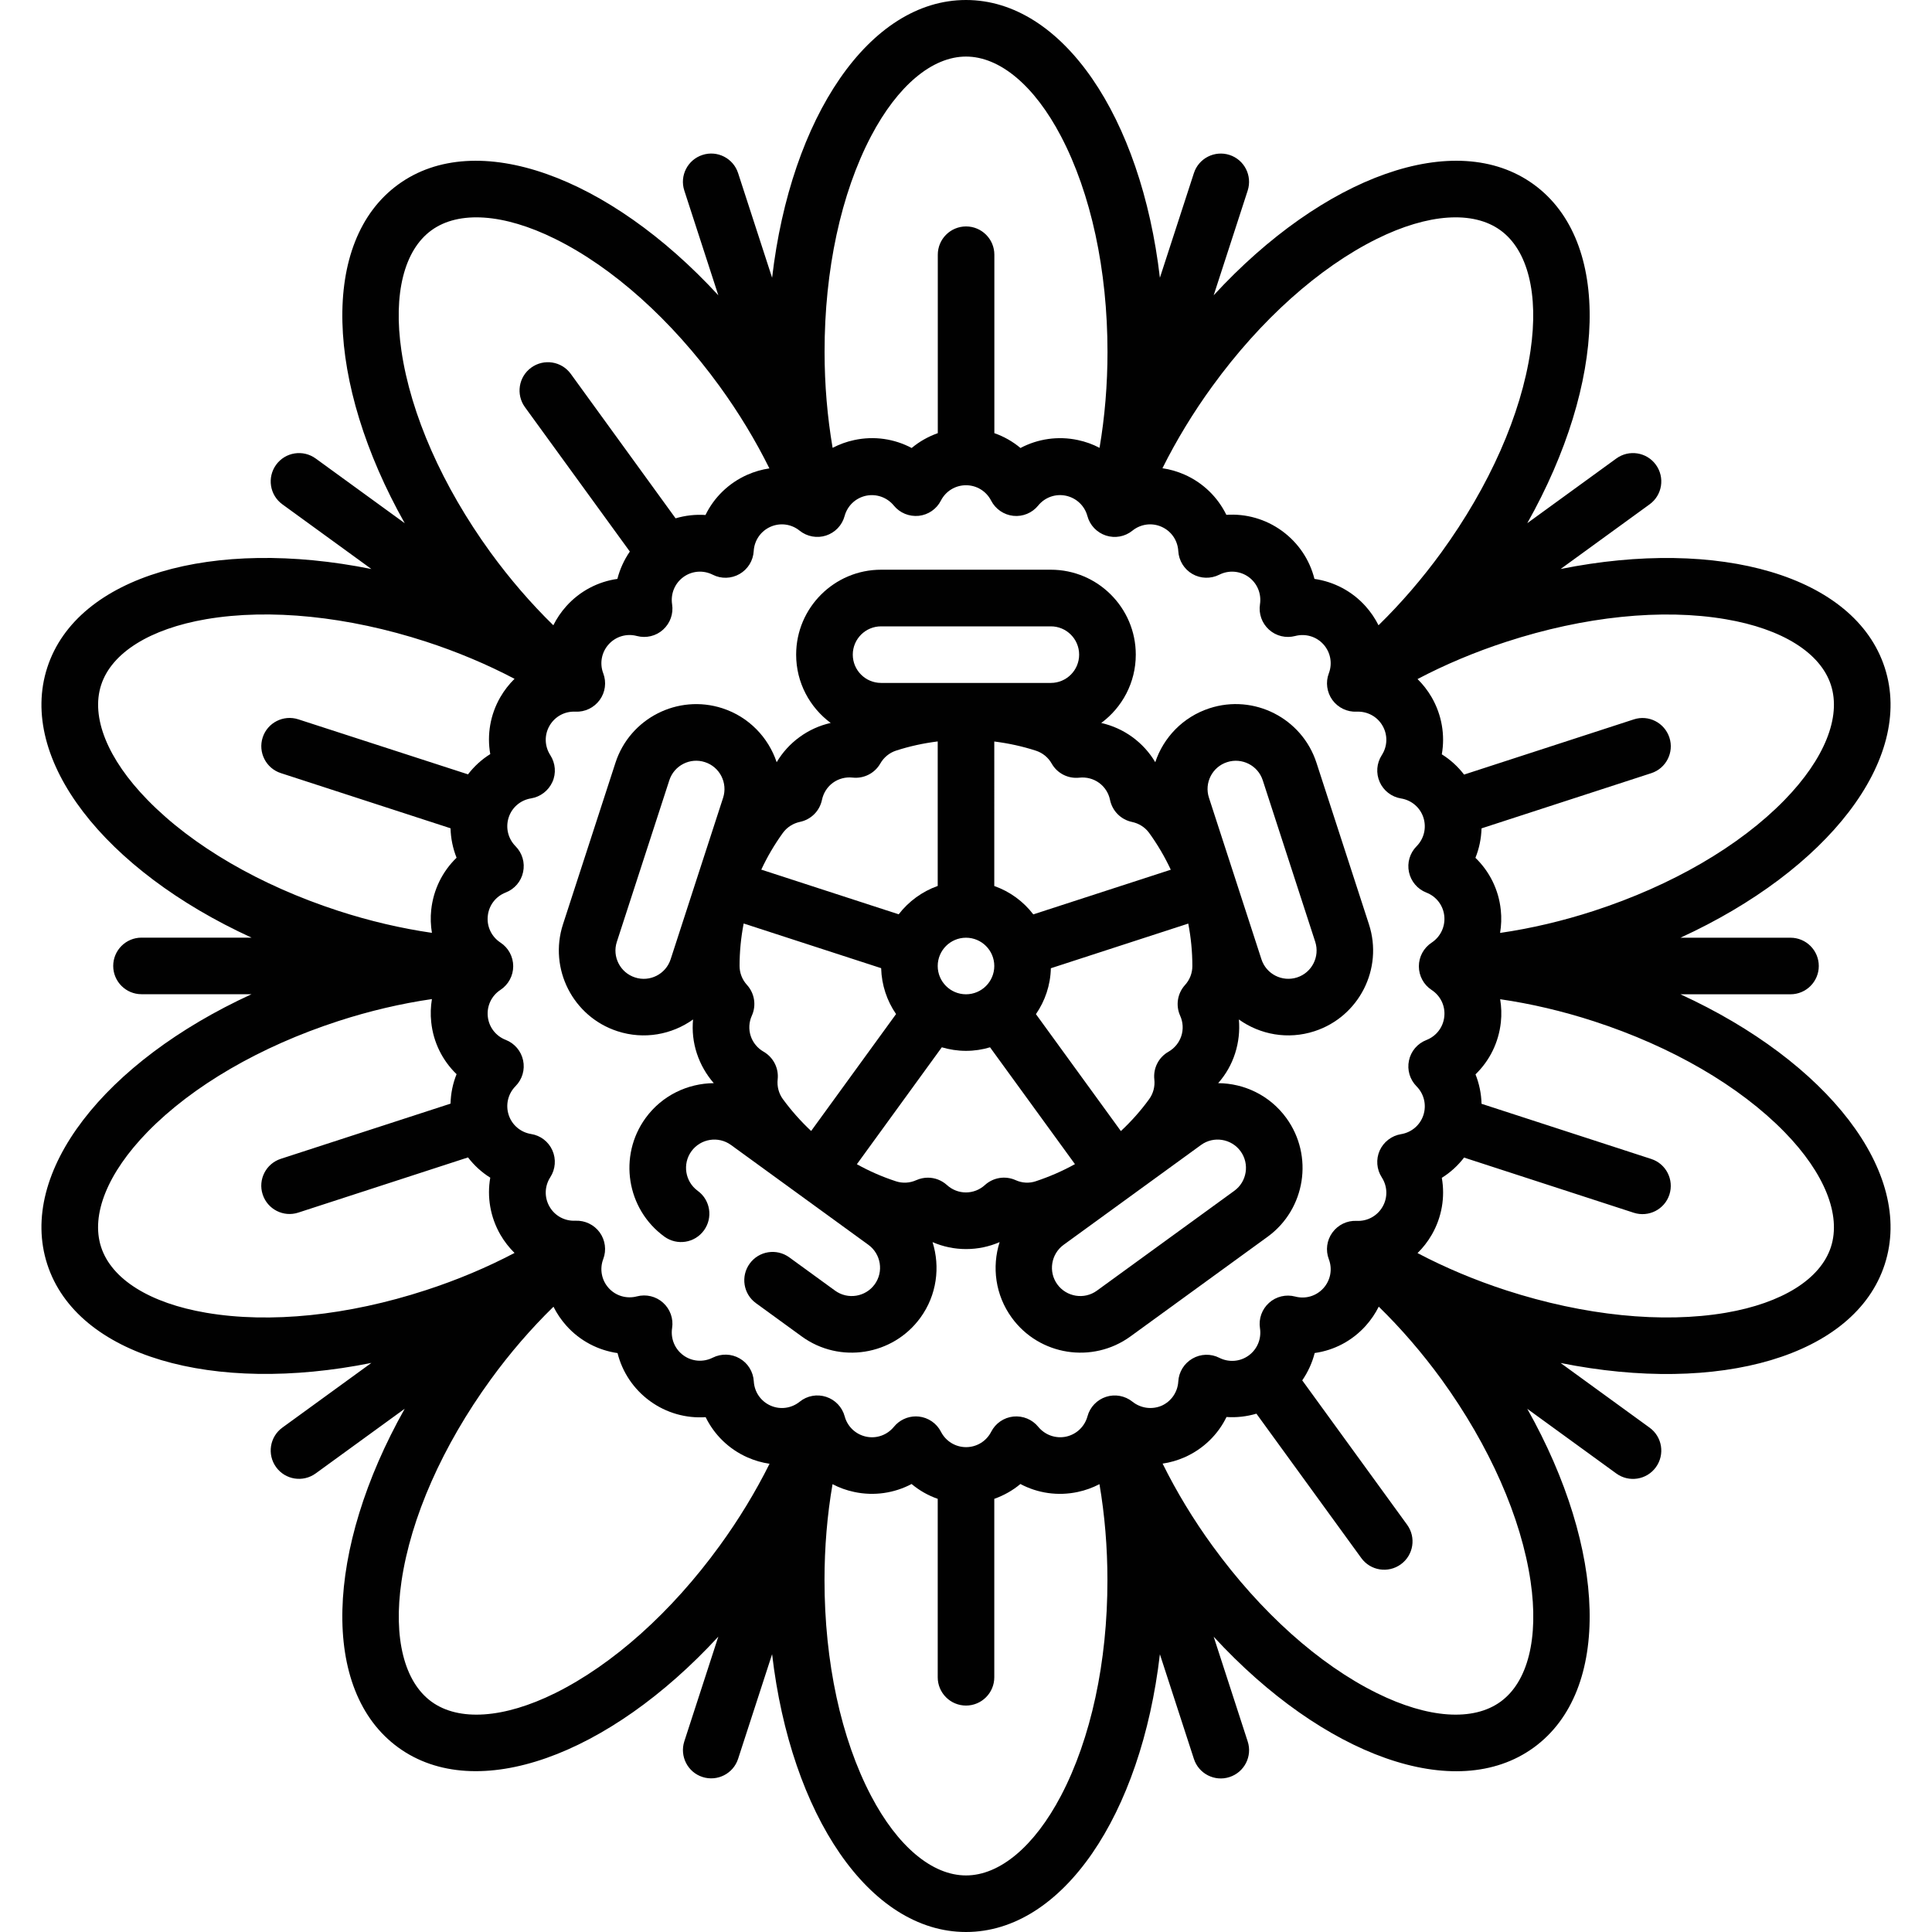 <?xml version="1.0" encoding="utf-8"?>
<!-- Generator: Adobe Illustrator 27.2.0, SVG Export Plug-In . SVG Version: 6.00 Build 0)  -->
<svg version="1.1" id="Layer_1" xmlns="http://www.w3.org/2000/svg" xmlns:xlink="http://www.w3.org/1999/xlink" x="0px" y="0px"
	 viewBox="0 0 250 250" style="enable-background:new 0 0 250 250;" xml:space="preserve">
<style type="text/css">
	.st0{fill:#010101;}
</style>
<g>
	<path class="st0" d="M217.45,128.66h14.24c2.02,0,3.66-1.64,3.66-3.66s-1.64-3.66-3.66-3.66h-14.24
		c19.01-8.72,30.3-23.06,26.43-34.96c-3.87-11.9-21.43-16.87-41.94-12.75l11.52-8.37c1.64-1.19,2-3.48,0.81-5.12
		c-1.19-1.64-3.48-2-5.12-0.81l-11.52,8.37c10.26-18.23,10.96-36.47,0.84-43.83s-27.25-1.05-41.42,14.34l4.4-13.55
		c0.62-1.92-0.43-3.99-2.35-4.61c-1.92-0.62-3.99,0.43-4.61,2.35l-4.4,13.54C147.67,15.17,137.52,0,125,0s-22.67,15.17-25.09,35.94
		l-4.4-13.54c-0.62-1.92-2.69-2.98-4.61-2.35c-1.92,0.62-2.98,2.69-2.35,4.61l4.4,13.55c-14.17-15.39-31.3-21.7-41.42-14.34
		s-9.42,25.6,0.84,43.83l-11.52-8.37c-1.64-1.19-3.93-0.83-5.12,0.81c-1.19,1.64-0.83,3.93,0.81,5.12l11.52,8.37
		C27.55,69.5,9.99,74.47,6.12,86.37c-3.87,11.9,7.42,26.25,26.43,34.96H18.31c-2.02,0-3.66,1.64-3.66,3.66s1.64,3.66,3.66,3.66
		h14.24c-19.01,8.72-30.3,23.06-26.43,34.96c3.87,11.9,21.43,16.87,41.94,12.75l-11.52,8.37c-1.64,1.19-2,3.48-0.81,5.12
		c1.19,1.64,3.48,2,5.12,0.81l11.52-8.37c-10.26,18.23-10.96,36.47-0.84,43.83s27.25,1.05,41.42-14.34l-4.4,13.55
		c-0.62,1.92,0.43,3.99,2.35,4.61s3.99-0.43,4.61-2.35l4.4-13.54C102.33,234.83,112.48,250,125,250c12.52,0,22.67-15.17,25.09-35.94
		l4.4,13.54c0.62,1.92,2.69,2.98,4.61,2.35c1.92-0.62,2.98-2.69,2.35-4.61l-4.4-13.55c14.17,15.39,31.3,21.7,41.42,14.34
		s9.42-25.6-0.84-43.83l11.52,8.37c1.64,1.19,3.93,0.83,5.12-0.81c1.19-1.64,0.83-3.93-0.81-5.12l-11.52-8.37
		c20.51,4.12,38.07-0.84,41.94-12.75C247.75,151.72,236.46,137.38,217.45,128.66z M223.32,80.13c7.29,1.24,12.25,4.34,13.6,8.51
		c1.35,4.16-0.84,9.58-6,14.88c-5.83,5.98-14.6,11.07-24.69,14.35c-4.03,1.31-8.12,2.27-12.12,2.85c0.16-0.97,0.2-1.97,0.09-2.98
		c-0.27-2.62-1.46-4.98-3.28-6.74c0.49-1.21,0.75-2.5,0.79-3.81l21.96-7.14c1.92-0.62,2.98-2.69,2.35-4.61s-2.69-2.98-4.61-2.35
		l-21.96,7.14c-0.8-1.04-1.77-1.93-2.88-2.62c0.44-2.49,0-5.1-1.31-7.38c-0.51-0.88-1.13-1.67-1.83-2.36
		c3.57-1.88,7.45-3.51,11.48-4.82C204.99,79.76,215.08,78.72,223.32,80.13z M156.89,49.96c6.23-8.58,13.79-15.34,21.27-19.05
		c6.63-3.28,12.46-3.68,16-1.11c3.54,2.57,4.96,8.25,3.89,15.56c-1.21,8.26-5.31,17.54-11.54,26.12c-2.49,3.42-5.24,6.61-8.13,9.43
		c-0.44-0.88-1-1.71-1.68-2.47c-1.76-1.96-4.11-3.17-6.61-3.53c-0.61-2.45-2.07-4.66-4.2-6.21c-2.13-1.55-4.68-2.25-7.2-2.08
		c-1.11-2.27-2.99-4.13-5.4-5.2c-0.93-0.41-1.89-0.69-2.87-0.83C152.22,56.98,154.4,53.38,156.89,49.96z M112.71,17.63
		c3.44-6.55,7.92-10.31,12.29-10.31c4.38,0,8.86,3.76,12.29,10.31c3.88,7.4,6.02,17.31,6.02,27.91c0,4.23-0.35,8.43-1.03,12.41
		c-0.87-0.46-1.81-0.8-2.81-1.01c-2.57-0.55-5.19-0.15-7.42,1.03c-1-0.84-2.15-1.49-3.38-1.92V32.96c0-2.02-1.64-3.66-3.66-3.66
		c-2.02,0-3.66,1.64-3.66,3.66v23.09c-1.23,0.44-2.38,1.08-3.38,1.92c-2.24-1.19-4.85-1.58-7.42-1.03c-1,0.21-1.94,0.56-2.81,1.01
		c-0.68-3.98-1.04-8.17-1.04-12.41C106.69,34.94,108.83,25.03,112.71,17.63L112.71,17.63z M51.94,45.36
		c-1.07-7.32,0.35-12.99,3.89-15.56c3.54-2.57,9.37-2.17,16,1.11c7.49,3.7,15.04,10.47,21.27,19.05c2.49,3.43,4.67,7.03,6.46,10.65
		c-0.97,0.14-1.94,0.42-2.87,0.83c-2.4,1.07-4.29,2.92-5.4,5.2c-1.3-0.09-2.61,0.06-3.87,0.43L73.86,48.38
		c-1.19-1.64-3.48-2-5.12-0.81c-1.64,1.19-2,3.48-0.81,5.12l13.57,18.68c-0.74,1.08-1.29,2.28-1.61,3.54
		c-2.5,0.35-4.85,1.57-6.61,3.53c-0.68,0.76-1.24,1.59-1.68,2.47c-2.89-2.82-5.64-6.01-8.13-9.43
		C57.25,62.9,53.15,53.63,51.94,45.36L51.94,45.36z M19.09,103.51c-5.17-5.29-7.36-10.71-6-14.88c1.35-4.16,6.31-7.26,13.6-8.51
		c8.23-1.4,18.32-0.37,28.41,2.9c4.03,1.31,7.91,2.94,11.48,4.82c-0.7,0.69-1.32,1.48-1.83,2.36c-1.32,2.28-1.75,4.89-1.31,7.38
		c-1.11,0.69-2.08,1.58-2.88,2.62L38.6,93.08c-1.92-0.62-3.99,0.43-4.61,2.35c-0.62,1.92,0.43,3.99,2.35,4.61l21.96,7.14
		c0.03,1.31,0.3,2.6,0.78,3.81c-1.82,1.76-3,4.12-3.28,6.74c-0.11,1.01-0.07,2.01,0.09,2.98c-4-0.58-8.09-1.54-12.12-2.85
		C33.69,114.58,24.92,109.49,19.09,103.51L19.09,103.51z M26.68,169.87c-7.29-1.24-12.25-4.34-13.6-8.51s0.84-9.58,6-14.88
		c5.83-5.98,14.6-11.07,24.69-14.35c4.03-1.31,8.13-2.27,12.12-2.85c-0.16,0.97-0.2,1.97-0.09,2.98c0.27,2.62,1.46,4.98,3.28,6.74
		c-0.49,1.21-0.75,2.5-0.78,3.81l-21.96,7.14c-1.92,0.62-2.98,2.69-2.35,4.61c0.62,1.92,2.69,2.98,4.61,2.35l21.96-7.14
		c0.8,1.04,1.77,1.93,2.88,2.62c-0.44,2.49,0,5.1,1.31,7.38c0.51,0.88,1.13,1.67,1.83,2.36c-3.57,1.88-7.45,3.51-11.48,4.82
		C45.01,170.24,34.92,171.28,26.68,169.87L26.68,169.87z M93.11,200.04c-6.23,8.58-13.79,15.34-21.27,19.05
		c-6.63,3.28-12.46,3.68-16,1.11c-3.54-2.57-4.96-8.25-3.89-15.56c1.21-8.26,5.31-17.54,11.54-26.12c2.49-3.43,5.24-6.61,8.13-9.43
		c0.44,0.88,1,1.71,1.68,2.47c1.76,1.96,4.11,3.17,6.61,3.53c0.61,2.45,2.07,4.66,4.2,6.21c2.13,1.55,4.68,2.25,7.2,2.08
		c1.11,2.27,2.99,4.13,5.4,5.2c0.93,0.41,1.89,0.69,2.87,0.83C97.78,193.02,95.6,196.62,93.11,200.04L93.11,200.04z M137.29,232.37
		c-3.44,6.55-7.92,10.31-12.29,10.31c-4.38,0-8.86-3.76-12.29-10.31c-3.88-7.4-6.02-17.31-6.02-27.91c0-4.23,0.35-8.43,1.04-12.41
		c0.87,0.46,1.81,0.8,2.81,1.01c2.57,0.55,5.19,0.15,7.42-1.03c1,0.84,2.15,1.49,3.38,1.92v23.09c0,2.02,1.64,3.66,3.66,3.66
		c2.02,0,3.66-1.64,3.66-3.66v-23.09c1.23-0.44,2.38-1.08,3.38-1.92c2.23,1.19,4.85,1.58,7.42,1.03c1-0.21,1.94-0.56,2.81-1.01
		c0.68,3.98,1.03,8.17,1.03,12.41C143.31,215.06,141.17,224.97,137.29,232.37z M146.54,181.38c-0.96-0.77-2.25-1.01-3.42-0.63
		c-1.17,0.38-2.08,1.33-2.4,2.52c-0.36,1.33-1.43,2.34-2.77,2.63c-1.34,0.28-2.72-0.2-3.6-1.27c-0.78-0.96-1.99-1.45-3.22-1.33
		c-1.23,0.13-2.31,0.87-2.87,1.97c-0.63,1.23-1.88,1.99-3.25,1.99c-1.37,0-2.62-0.76-3.25-1.99c-0.56-1.1-1.65-1.84-2.87-1.97
		c-0.13-0.01-0.26-0.02-0.38-0.02c-1.09,0-2.14,0.49-2.84,1.35c-0.88,1.07-2.25,1.56-3.6,1.27c-1.34-0.29-2.41-1.29-2.77-2.63
		c-0.32-1.19-1.23-2.14-2.4-2.52c-1.17-0.38-2.46-0.15-3.42,0.63c-1.08,0.87-2.53,1.06-3.78,0.5c-1.26-0.56-2.08-1.76-2.16-3.14
		c-0.07-1.23-0.76-2.35-1.83-2.96c-1.07-0.62-2.38-0.65-3.48-0.1c-1.23,0.62-2.69,0.51-3.8-0.3c-1.11-0.81-1.67-2.16-1.46-3.53
		c0.19-1.22-0.25-2.45-1.17-3.28c-0.92-0.83-2.19-1.13-3.38-0.82c-1.34,0.35-2.74-0.06-3.66-1.08c-0.92-1.02-1.19-2.46-0.7-3.75
		c0.44-1.15,0.26-2.45-0.46-3.45c-0.73-1-1.91-1.56-3.14-1.51c-1.38,0.07-2.67-0.63-3.35-1.82c-0.69-1.19-0.65-2.65,0.1-3.81
		c0.67-1.04,0.77-2.34,0.27-3.47c-0.5-1.13-1.54-1.93-2.76-2.12c-1.36-0.22-2.48-1.17-2.9-2.48s-0.08-2.73,0.89-3.71
		c0.87-0.88,1.24-2.13,0.98-3.34c-0.26-1.21-1.1-2.2-2.25-2.65c-1.29-0.5-2.18-1.66-2.32-3.03c-0.14-1.37,0.49-2.69,1.64-3.44
		c1.03-0.68,1.65-1.83,1.65-3.06s-0.62-2.39-1.65-3.06c-1.16-0.76-1.79-2.08-1.64-3.45c0.14-1.37,1.03-2.53,2.32-3.03
		c1.15-0.45,2-1.44,2.25-2.65c0.26-1.21-0.11-2.46-0.98-3.34c-0.97-0.98-1.31-2.4-0.89-3.71s1.54-2.26,2.9-2.48
		c1.22-0.2,2.25-1,2.76-2.12s0.4-2.43-0.27-3.47c-0.75-1.16-0.79-2.62-0.1-3.81c0.69-1.19,1.97-1.89,3.35-1.82
		c1.23,0.06,2.41-0.51,3.14-1.51c0.73-1,0.9-2.3,0.46-3.45c-0.49-1.29-0.22-2.73,0.7-3.75c0.92-1.02,2.32-1.44,3.66-1.08
		c1.19,0.31,2.47,0.01,3.38-0.82c0.92-0.83,1.36-2.06,1.17-3.28c-0.21-1.37,0.35-2.72,1.46-3.53c1.11-0.81,2.57-0.92,3.8-0.3
		c1.1,0.56,2.41,0.52,3.48-0.1c1.07-0.62,1.75-1.73,1.82-2.96c0.08-1.38,0.91-2.58,2.16-3.14c1.26-0.56,2.71-0.37,3.78,0.5
		c0.96,0.77,2.25,1.01,3.42,0.63c1.17-0.38,2.08-1.33,2.4-2.52c0.36-1.33,1.42-2.34,2.77-2.63c1.34-0.28,2.72,0.2,3.6,1.27
		c0.78,0.96,1.99,1.45,3.22,1.33c1.23-0.13,2.31-0.87,2.87-1.97c0.63-1.23,1.88-1.99,3.25-1.99c1.37,0,2.62,0.76,3.25,1.99
		c0.57,1.1,1.65,1.84,2.87,1.97c1.23,0.13,2.44-0.37,3.22-1.33c0.87-1.07,2.25-1.56,3.6-1.27c1.34,0.29,2.41,1.29,2.77,2.63
		c0.32,1.19,1.23,2.14,2.4,2.52c1.17,0.38,2.46,0.15,3.42-0.63c1.08-0.87,2.53-1.06,3.78-0.5c1.26,0.56,2.08,1.76,2.16,3.14
		c0.07,1.23,0.76,2.35,1.82,2.96c1.07,0.62,2.38,0.65,3.48,0.1c1.23-0.62,2.69-0.51,3.81,0.3c1.11,0.81,1.67,2.16,1.46,3.53
		c-0.19,1.22,0.25,2.45,1.17,3.28c0.92,0.83,2.19,1.13,3.38,0.82c1.34-0.35,2.74,0.06,3.66,1.08c0.92,1.02,1.19,2.46,0.7,3.75
		c-0.44,1.15-0.26,2.45,0.46,3.45c0.73,1,1.91,1.57,3.14,1.51c1.38-0.06,2.67,0.63,3.35,1.82c0.69,1.19,0.65,2.65-0.1,3.81
		c-0.67,1.04-0.77,2.34-0.27,3.47c0.5,1.13,1.54,1.93,2.76,2.13c1.36,0.22,2.48,1.17,2.9,2.48c0.42,1.31,0.08,2.73-0.89,3.71
		c-0.87,0.88-1.24,2.13-0.98,3.34c0.26,1.21,1.1,2.2,2.25,2.65c1.29,0.5,2.18,1.66,2.32,3.03s-0.49,2.69-1.64,3.45
		c-1.03,0.68-1.65,1.83-1.65,3.06c0,1.23,0.62,2.39,1.65,3.06c1.16,0.76,1.79,2.08,1.64,3.45c-0.14,1.37-1.03,2.53-2.32,3.03
		c-1.15,0.45-2,1.44-2.25,2.65c-0.26,1.21,0.11,2.46,0.98,3.34c0.97,0.98,1.31,2.4,0.89,3.71c-0.42,1.31-1.54,2.26-2.9,2.48
		c-1.22,0.2-2.25,1-2.76,2.12c-0.5,1.13-0.4,2.43,0.27,3.47c0.75,1.16,0.79,2.62,0.1,3.81c-0.69,1.19-1.97,1.89-3.35,1.82
		c-1.24-0.06-2.41,0.51-3.14,1.51s-0.9,2.3-0.46,3.45c0.49,1.29,0.22,2.73-0.7,3.75c-0.92,1.02-2.32,1.44-3.66,1.08
		c-1.19-0.31-2.46-0.01-3.38,0.82c-0.92,0.83-1.36,2.06-1.17,3.28c0.21,1.37-0.35,2.72-1.46,3.53c-1.11,0.81-2.57,0.92-3.8,0.3
		c-1.1-0.56-2.41-0.52-3.48,0.1c-1.07,0.62-1.76,1.73-1.83,2.96c-0.08,1.38-0.91,2.58-2.16,3.14
		C149.06,182.43,147.62,182.24,146.54,181.38L146.54,181.38z M198.06,204.64c1.07,7.32-0.35,12.99-3.89,15.56
		c-3.54,2.57-9.37,2.17-16-1.11c-7.49-3.7-15.04-10.47-21.27-19.05c-2.49-3.42-4.67-7.03-6.46-10.65c0.97-0.14,1.94-0.42,2.87-0.83
		c2.4-1.07,4.29-2.92,5.4-5.2c1.3,0.09,2.61-0.06,3.87-0.43l13.57,18.68c1.19,1.64,3.48,2,5.12,0.81c1.64-1.19,2-3.48,0.81-5.12
		l-13.57-18.68c0.74-1.08,1.29-2.28,1.61-3.54c2.51-0.35,4.85-1.57,6.61-3.53c0.68-0.76,1.24-1.59,1.68-2.47
		c2.89,2.82,5.64,6.01,8.13,9.43C192.75,187.1,196.85,196.37,198.06,204.64L198.06,204.64z M236.92,161.36
		c-1.35,4.16-6.31,7.26-13.6,8.51c-8.23,1.4-18.32,0.37-28.41-2.9c-4.03-1.31-7.91-2.94-11.48-4.82c0.7-0.69,1.32-1.48,1.83-2.36
		c1.32-2.28,1.75-4.89,1.31-7.38c1.11-0.69,2.08-1.58,2.88-2.62l21.96,7.14c1.92,0.62,3.99-0.43,4.61-2.35
		c0.62-1.92-0.43-3.99-2.35-4.61l-21.96-7.14c-0.03-1.31-0.3-2.6-0.78-3.81c1.82-1.76,3-4.12,3.28-6.74
		c0.11-1.01,0.07-2.01-0.09-2.98c4,0.58,8.09,1.54,12.12,2.85c10.09,3.28,18.85,8.37,24.69,14.35
		C236.08,151.78,238.27,157.2,236.92,161.36L236.92,161.36z"/>
	<path class="st0" d="M166.45,144.67c-2.13-2.93-5.45-4.49-8.82-4.51c0.98-1.11,1.73-2.41,2.19-3.85c0.46-1.43,0.62-2.92,0.49-4.39
		c2.74,1.96,6.34,2.64,9.78,1.52c5.76-1.87,8.93-8.08,7.05-13.84l-6.79-20.9c-1.87-5.76-8.08-8.93-13.84-7.05
		c-3.44,1.12-5.96,3.79-7.02,6.98c-0.75-1.27-1.76-2.38-2.97-3.26c-1.21-0.88-2.58-1.49-4.02-1.82c2.71-2,4.47-5.22,4.47-8.84
		c0-6.06-4.93-10.99-10.99-10.99h-21.97c-6.06,0-10.99,4.93-10.99,10.99c0,3.62,1.76,6.83,4.47,8.84c-1.44,0.32-2.81,0.94-4.02,1.82
		c-1.21,0.88-2.22,1.99-2.97,3.26c-1.07-3.19-3.58-5.86-7.02-6.98c-5.76-1.87-11.97,1.29-13.84,7.05l-6.79,20.9
		c-1.87,5.76,1.29,11.97,7.05,13.84c3.44,1.12,7.04,0.44,9.78-1.52c-0.14,1.47,0.02,2.96,0.49,4.39c0.47,1.43,1.22,2.73,2.19,3.85
		c-3.37,0.03-6.69,1.58-8.82,4.51c-3.56,4.9-2.47,11.79,2.43,15.35c1.64,1.19,3.93,0.83,5.12-0.81c1.19-1.64,0.83-3.93-0.81-5.12
		c-1.63-1.19-2-3.48-0.81-5.12c1.19-1.63,3.48-2,5.12-0.81l17.78,12.92c1.63,1.19,2,3.48,0.81,5.12c-1.19,1.63-3.48,2-5.12,0.81
		l-5.93-4.31c-1.64-1.19-3.93-0.83-5.12,0.81c-1.19,1.64-0.83,3.93,0.81,5.12l5.93,4.31c4.9,3.56,11.79,2.47,15.35-2.43
		c2.13-2.93,2.58-6.57,1.57-9.78c1.36,0.59,2.83,0.9,4.34,0.9c1.51,0,2.98-0.31,4.34-0.9c-1.02,3.21-0.56,6.85,1.57,9.78
		c3.56,4.9,10.44,5.99,15.35,2.43l17.78-12.92C168.92,156.46,170.02,149.58,166.45,144.67z M93.57,103.23l-6.79,20.9
		c-0.62,1.92-2.69,2.98-4.61,2.35c-1.92-0.62-2.98-2.69-2.35-4.61l6.79-20.9c0.62-1.92,2.69-2.98,4.61-2.35
		C93.14,99.24,94.19,101.31,93.57,103.23L93.57,103.23z M158.79,98.62c1.92-0.62,3.99,0.43,4.61,2.35l6.79,20.9
		c0.62,1.92-0.43,3.99-2.35,4.61c-1.92,0.62-3.99-0.43-4.61-2.35l-6.79-20.9C155.81,101.31,156.86,99.24,158.79,98.62L158.79,98.62z
		 M153.76,119.51c0.35,1.81,0.53,3.65,0.53,5.5c0,0.91-0.34,1.78-0.95,2.45c-0.98,1.08-1.23,2.64-0.63,3.97
		c0.38,0.84,0.43,1.77,0.15,2.63c-0.28,0.86-0.87,1.58-1.67,2.04c-1.27,0.72-1.98,2.13-1.82,3.58c0.1,0.91-0.14,1.82-0.67,2.55
		c-1.08,1.49-2.31,2.87-3.66,4.13l-10.99-15.13c1.17-1.7,1.88-3.74,1.93-5.94L153.76,119.51z M142.22,101.3
		c0.73,0.53,1.24,1.32,1.42,2.22c0.3,1.43,1.41,2.54,2.84,2.84c0.9,0.19,1.69,0.69,2.22,1.42c1.08,1.49,2.02,3.09,2.8,4.76
		l-17.79,5.78c-1.28-1.67-3.03-2.96-5.05-3.67V95.95c1.83,0.23,3.64,0.62,5.39,1.19c0.86,0.28,1.59,0.87,2.04,1.67
		c0.72,1.27,2.13,1.98,3.58,1.82C140.58,100.53,141.49,100.77,142.22,101.3L142.22,101.3z M114.01,81.05h21.97
		c2.02,0,3.66,1.64,3.66,3.66s-1.64,3.66-3.66,3.66h-21.97c-2.02,0-3.66-1.64-3.66-3.66S111.99,81.05,114.01,81.05z M128.66,125
		c0,2.02-1.64,3.66-3.66,3.66s-3.66-1.64-3.66-3.66s1.64-3.66,3.66-3.66C127.02,121.34,128.66,122.98,128.66,125z M101.3,107.78
		c0.53-0.73,1.32-1.24,2.22-1.43c1.43-0.3,2.54-1.41,2.84-2.84c0.19-0.9,0.69-1.69,1.42-2.22c0.73-0.53,1.64-0.77,2.55-0.67
		c1.45,0.16,2.86-0.56,3.58-1.82c0.46-0.8,1.18-1.39,2.04-1.67c1.75-0.57,3.56-0.96,5.39-1.19v18.7c-2.02,0.72-3.77,2.01-5.05,3.67
		l-17.78-5.78C99.28,110.87,100.22,109.28,101.3,107.78L101.3,107.78z M101.3,142.22c-0.53-0.73-0.77-1.64-0.67-2.55
		c0.16-1.45-0.56-2.85-1.82-3.58c-0.8-0.46-1.39-1.18-1.67-2.04c-0.28-0.86-0.23-1.79,0.15-2.63c0.6-1.33,0.35-2.89-0.63-3.97
		c-0.62-0.68-0.96-1.55-0.96-2.46c0-1.84,0.18-3.68,0.53-5.49l17.79,5.78c0.06,2.2,0.76,4.24,1.93,5.94l-10.99,15.13
		C103.62,145.09,102.39,143.71,101.3,142.22L101.3,142.22z M131.42,152.71c-1.33-0.6-2.89-0.35-3.97,0.63
		c-0.68,0.62-1.55,0.96-2.46,0.96s-1.78-0.34-2.46-0.96c-0.69-0.62-1.57-0.95-2.46-0.95c-0.51,0-1.02,0.11-1.5,0.32
		c-0.84,0.38-1.77,0.43-2.63,0.15c-1.75-0.57-3.45-1.31-5.06-2.21l10.99-15.13c0.99,0.29,2.04,0.46,3.12,0.46
		c1.09,0,2.13-0.16,3.12-0.46l10.99,15.12c-1.61,0.89-3.31,1.63-5.06,2.21C133.19,153.14,132.26,153.09,131.42,152.71L131.42,152.71
		z M159.72,154.09l-17.78,12.92c-1.63,1.19-3.93,0.82-5.12-0.81c-1.19-1.63-0.82-3.93,0.81-5.12l17.78-12.92
		c1.63-1.19,3.93-0.82,5.12,0.81C161.72,150.61,161.35,152.91,159.72,154.09z"/>
</g>
</svg>
